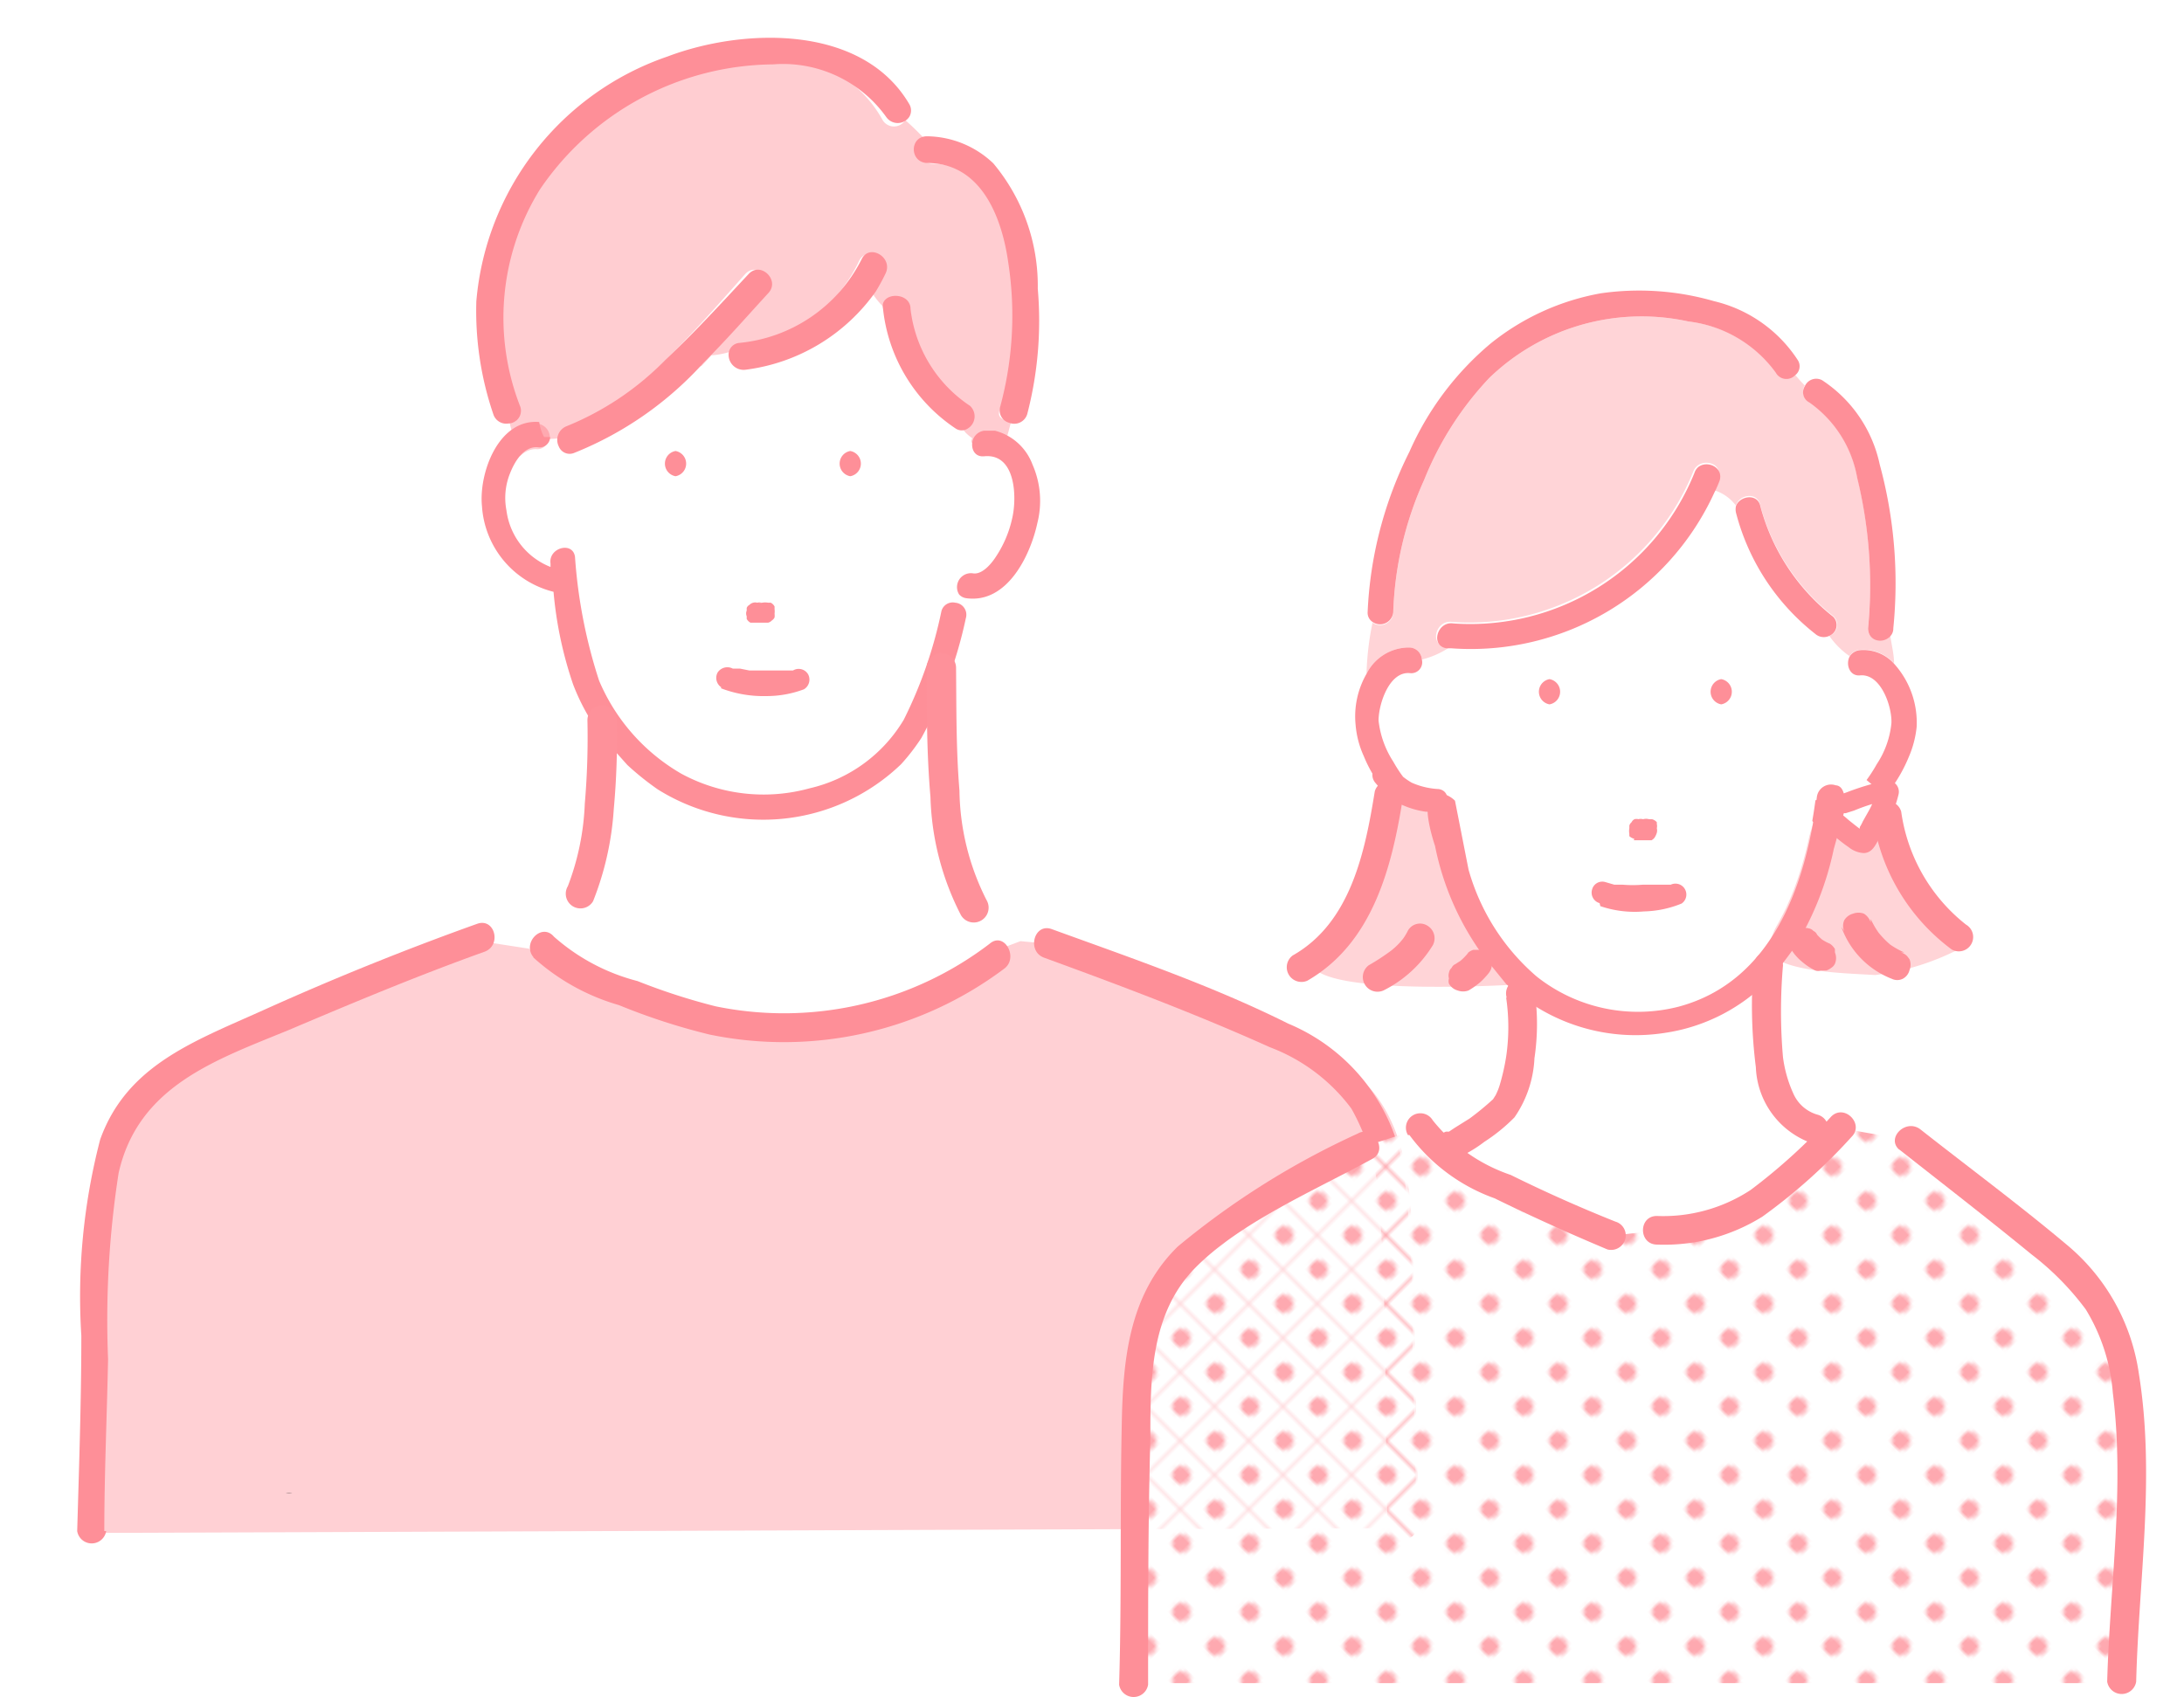<svg xmlns="http://www.w3.org/2000/svg" xmlns:xlink="http://www.w3.org/1999/xlink" viewBox="0 0 58 45.08"><defs><style>.cls-1{fill:none;}.cls-2{fill:#fff;}.cls-3{fill:#fea9b0;}.cls-4{fill:#ffd0d4;}.cls-5{fill:#fe8f98;}.cls-6{fill:#ffcdd1;}.cls-7{fill:#2e2e2e;}.cls-8{fill:#fe919a;}.cls-9{fill:url(#新規パターンスウォッチ_2);}.cls-10{fill:#ffd4d7;}.cls-11{fill:#fe929b;}</style><pattern id="新規パターンスウォッチ_2" data-name="新規パターンスウォッチ 2" width="12.5" height="12.5" patternTransform="matrix(0.07, -0.07, 0.07, 0.07, -143.31, 123.81)" patternUnits="userSpaceOnUse" viewBox="0 0 12.5 12.5"><rect class="cls-1" width="12.5" height="12.5"/><rect class="cls-2" width="12.5" height="12.5"/><circle class="cls-3" cx="6.25" cy="6.25" r="2.43"/></pattern></defs><g id="レイヤー_2" data-name="レイヤー 2"><g id="初期表示"><path class="cls-2" d="M16.37,19.45a10.46,10.46,0,0,0,2.47,1.85A6.55,6.55,0,0,0,22.18,21a11.42,11.42,0,0,0,2.39-2.14,1.84,1.84,0,0,0,.2-.78v2.8a14.18,14.18,0,0,0,.66,3.17,9.51,9.51,0,0,0,.83,1.07,5.25,5.25,0,0,1-1.49,1,7.63,7.63,0,0,1-3.05.87c-.61,0-3.62-.13-4.16-.5s-1.78-.71-1.95-.85-.94-.62-.94-.62,1-1.29,1-1.78.47-3.78.4-4.1S16.37,19.45,16.37,19.45Z"/><path class="cls-4" d="M2.28,40.72c.05-1.61.11-5.61.16-7.22s.14-3.15,1.1-4.3A6.45,6.45,0,0,1,6,27.61c1.76-.76,4.63-2,6.43-2.66l1.62.25c.64.83,3.93,1.86,4.45,2a9,9,0,0,0,7.33-1.72L27.1,25l1.4.13c1.82.67,3.63,1.4,5.41,2.18a6.35,6.35,0,0,1,2.5,1.63c1,1.17,1.07,2.85,1.11,4.39s.11,5.61.16,7.26Z"/><path class="cls-5" d="M14.16,25.43a5.76,5.76,0,0,0,2.28,1.27,16.81,16.81,0,0,0,2.4.78,9.75,9.75,0,0,0,7.83-1.75c.39-.29,0-1-.39-.66A9,9,0,0,1,19,26.73a16.65,16.65,0,0,1-2.07-.67,5.36,5.36,0,0,1-2.22-1.18c-.32-.38-.86.17-.54.55Z"/><path class="cls-6" d="M26.54,10.91a8.3,8.3,0,0,0,.37-3.56c-.17-1.23-.7-3-2.13-3-.47,0-.66-.63-.19-.62h0a7,7,0,0,0-.55-.54.35.35,0,0,1-.6,0,3.22,3.22,0,0,0-2.78-1.67,7.76,7.76,0,0,0-6.33,3.34,7.13,7.13,0,0,0-.65,6c.08.26.07.35-.14.37,0,.09.13.45.14.54.22,0,.13.25.12.43A4,4,0,0,0,15,11.88c-.08-.19-.17-.39.08-.48a7.62,7.62,0,0,0,2.55-1.79c.76-.74,1.46-1.54,2.16-2.33.32-.35.83.18.51.53-.54.6-1.24,1.32-1.83,1.94a3.11,3.11,0,0,0,.89-.25.3.3,0,0,1,.26-.29,4,4,0,0,0,3.19-2.27c.2-.43.82-.06.63.38a4.59,4.59,0,0,1-.26.49,1.93,1.93,0,0,0,.29.35c.1-.33.67-.27.71.14A3.66,3.66,0,0,0,25.76,11c.11.08,0,.17-.26.26A3.88,3.88,0,0,0,26,12c.05-.12.22-.11.38-.12a1,1,0,0,1,.3,0c0-.07.16-.61.17-.68C26.68,11.15,26.48,11.13,26.54,10.91Z"/><path class="cls-2" d="M26.11,12.11c-.29,0-.38-.26-.29-.47a1.33,1.33,0,0,1-.35-.36.28.28,0,0,1-.27,0,4.21,4.21,0,0,1-1.77-3,.28.28,0,0,1,0-.13,2.08,2.08,0,0,1-.27-.32A4.49,4.49,0,0,1,20,9.66a.37.37,0,0,1-.43-.38,2.25,2.25,0,0,1-.68.16,8.3,8.3,0,0,1-3.13,2.21.27.27,0,0,1-.37-.15,2.27,2.27,0,0,1-.83.16.29.29,0,0,1-.33.27c-.37,0-.61.38-.73.68a1.82,1.82,0,0,0-.1,1,1.88,1.88,0,0,0,1.17,1.51V15c-.06-.43.59-.61.65-.18a13.83,13.83,0,0,0,.64,3.32,5.21,5.21,0,0,0,2.18,2.5,4.6,4.6,0,0,0,3.41.4A4,4,0,0,0,24,19.21a12.05,12.05,0,0,0,1-2.92.31.31,0,0,1,.37-.23c0-.1.05-.19.07-.29a.37.37,0,0,1,.37-.56c.25,0,.5-.27.62-.46a3,3,0,0,0,.42-1C27,13.21,27,12,26.11,12.11Zm-8.17.54a.34.34,0,0,1,0-.67A.34.34,0,0,1,17.94,12.65Zm4.64,0a.34.34,0,0,1,0-.67A.34.34,0,0,1,22.58,12.65Z"/><path class="cls-5" d="M17.94,12.65a.34.34,0,0,0,0-.67A.34.34,0,0,0,17.94,12.65Z"/><path class="cls-5" d="M22.58,12.65a.34.34,0,0,0,0-.67A.34.34,0,0,0,22.58,12.65Z"/><path class="cls-3" d="M14.6,11.66a.37.37,0,0,0-.29-.4,1.11,1.11,0,0,0,.13.4Z"/><path class="cls-5" d="M24.47,19.6a11.6,11.6,0,0,0,1.18-3.18.32.32,0,0,0-.28-.41,4,4,0,0,1-.26.76,4,4,0,0,0,.26-.76.31.31,0,0,0-.37.23,11.76,11.76,0,0,1-1,2.88,3.94,3.94,0,0,1-2.5,1.82,4.59,4.59,0,0,1-3.41-.39,5.19,5.19,0,0,1-2.18-2.47,13.6,13.6,0,0,1-.64-3.29c-.06-.42-.71-.24-.65.18v.09a1.87,1.87,0,0,1-1.17-1.5,1.75,1.75,0,0,1,.1-1c.12-.3.36-.71.73-.68a.28.28,0,0,0,.33-.27h-.16l.05.09-.05-.09-.49,0,.49,0a1.17,1.17,0,0,1-.13-.4h0c-1.09-.09-1.61,1.37-1.52,2.24a2.51,2.51,0,0,0,1.9,2.27h0a10.37,10.37,0,0,0,.52,2.46A5.58,5.58,0,0,0,16,19.58l.66.74a7.43,7.43,0,0,0,.81.65,5.28,5.28,0,0,0,6.46-.67A5.4,5.4,0,0,0,24.47,19.6Z"/><path class="cls-5" d="M27.56,7.67a5.07,5.07,0,0,0-1.18-3.33,2.59,2.59,0,0,0-1.76-.72,4.51,4.51,0,0,1,.4.47,4.51,4.51,0,0,0-.4-.47h0c-.47,0-.47.69,0,.71,1.47,0,2,1.5,2.16,2.67a9.24,9.24,0,0,1-.22,3.81.34.34,0,0,0,.24.42,3.08,3.08,0,0,0,0-.53,3.08,3.08,0,0,1,0,.53.36.36,0,0,0,.48-.23A9.85,9.85,0,0,0,27.56,7.67Z"/><path class="cls-5" d="M24.15,2.77C22.91.65,19.77.73,17.73,1.5A7.55,7.55,0,0,0,12.65,8a8.5,8.5,0,0,0,.45,3,.36.36,0,0,0,.4.25c0-.24,0-.49,0-.73,0,.24,0,.49,0,.73a.34.34,0,0,0,.32-.44,6.47,6.47,0,0,1,.52-5.78,7.56,7.56,0,0,1,6.19-3.32,3.37,3.37,0,0,1,3,1.39.37.37,0,0,0,.62,0l-.38-.29.38.29A.33.33,0,0,0,24.15,2.77Z"/><path class="cls-5" d="M25.76,10.78A3.58,3.58,0,0,1,24.18,8.2c0-.4-.63-.45-.73-.14.21.21.45.39.64.62-.19-.23-.43-.41-.64-.62a.32.32,0,0,0,0,.14,4.38,4.38,0,0,0,1.94,3.19.29.29,0,0,0,.3,0,5.81,5.81,0,0,1-.4-.7,5.81,5.81,0,0,0,.4.7A.38.38,0,0,0,25.76,10.78Z"/><path class="cls-5" d="M22.88,6.89a4.07,4.07,0,0,1-3.26,2.22.31.31,0,0,0-.27.29,1.33,1.33,0,0,0,.39-.24,1.33,1.33,0,0,1-.39.24.4.4,0,0,0,.46.42,5,5,0,0,0,3.45-2.08,1.74,1.74,0,0,1-.18-.33,1.74,1.74,0,0,0,.18.33,5.42,5.42,0,0,0,.26-.48C23.72,6.83,23.08,6.46,22.88,6.89Z"/><path class="cls-5" d="M19.88,7.28c-.72.77-1.44,1.56-2.21,2.28a7.71,7.71,0,0,1-2.62,1.76.39.39,0,0,0-.21.54,1.05,1.05,0,0,0,.39-.31,1.05,1.05,0,0,1-.39.31.31.31,0,0,0,.41.17,9.25,9.25,0,0,0,3.44-2.4c-.22,0-.43,0-.64,0,.21,0,.42,0,.64,0,.6-.6,1.16-1.24,1.71-1.84C20.73,7.45,20.2,6.93,19.88,7.28Z"/><path class="cls-5" d="M27.42,12.34a1.45,1.45,0,0,0-1-.9,1.19,1.19,0,0,1-.13.25,1.19,1.19,0,0,0,.13-.25h-.28a.37.37,0,0,0-.29.21.79.79,0,0,0,.3.12.79.79,0,0,1-.3-.12c-.09.21,0,.5.29.47.84-.08.87,1.1.74,1.65a3,3,0,0,1-.42,1c-.12.19-.37.5-.62.46a.37.37,0,0,0-.37.56,1.55,1.55,0,0,0,.07-.23,1.55,1.55,0,0,1-.07.23.31.31,0,0,0,.19.1c1.08.15,1.7-1.12,1.89-2A2.4,2.4,0,0,0,27.42,12.34Z"/><path class="cls-7" d="M7.76,39.66H7.59A.49.49,0,0,0,7.76,39.66Z"/><path class="cls-5" d="M20,16.54l0,0,.09,0h.07l.14,0,.1,0h0a.21.21,0,0,0,.1-.06.19.19,0,0,0,.07-.08.42.42,0,0,0,0-.1.49.49,0,0,0,0-.12l0-.07a.24.24,0,0,0-.1-.1l-.07,0a.43.43,0,0,0-.16,0h0a.32.32,0,0,1-.09,0l.07,0,0,0a.2.2,0,0,0-.11,0,.2.2,0,0,0-.11,0,.21.21,0,0,0-.1.06.14.14,0,0,0-.07.08l0,.07a.19.19,0,0,0,0,.15l0,.07a.24.24,0,0,0,.1.1Z"/><path class="cls-5" d="M19.14,18.28a3.15,3.15,0,0,0,1.21.21,2.83,2.83,0,0,0,1-.18.3.3,0,0,0,.11-.4.29.29,0,0,0-.4-.1c.07,0,0,0,0,0l-.09,0-.2,0s-.08,0,0,0,0,0,0,0H19.9c-.09,0,0,0,0,0l-.25-.05-.13,0h-.06a.31.31,0,0,0-.4.1.3.3,0,0,0,.1.4Z"/><path class="cls-5" d="M2.77,40.67c0-1.52.07-3.05.1-4.57a25.42,25.42,0,0,1,.28-4.94c.52-2.31,2.57-3,4.52-3.8,1.72-.73,3.44-1.45,5.2-2.08.46-.17.27-.91-.2-.74C10.74,25.23,8.84,26,7,26.83s-3.63,1.46-4.34,3.44a16.55,16.55,0,0,0-.5,5.21c0,1.73-.06,3.46-.11,5.19a.39.39,0,0,0,.77,0Z"/><path class="cls-5" d="M37.61,40.52c0-1.53-.06-3.06-.1-4.59a34,34,0,0,0-.22-4.74,5.08,5.08,0,0,0-3.08-4c-2-1-4.16-1.74-6.28-2.51-.47-.17-.67.59-.2.76,2,.73,4,1.48,6,2.38a4.81,4.81,0,0,1,2.16,1.63,6,6,0,0,1,.76,2.83c.19,2.74.12,5.5.2,8.24,0,.5.8.5.78,0Z"/><path class="cls-8" d="M15.6,19.13a20.58,20.58,0,0,1-.07,2.22,6.84,6.84,0,0,1-.45,2.19.39.39,0,1,0,.67.4,8,8,0,0,0,.55-2.45,20.76,20.76,0,0,0,.08-2.36.39.39,0,0,0-.78,0Z"/><path class="cls-8" d="M24.61,17.72c0,1.15,0,2.3.1,3.45a7.28,7.28,0,0,0,.81,3.14.39.39,0,0,0,.68-.4A6.6,6.6,0,0,1,25.48,21c-.09-1.09-.08-2.18-.09-3.26a.39.39,0,0,0-.78,0Z"/><path class="cls-2" d="M40.28,25.79a13.37,13.37,0,0,1,.11,2.39,3.87,3.87,0,0,1-1.16,1.95,1.19,1.19,0,0,0-.55.55,28,28,0,0,1,3.66,1.7c.7.64,1.56.44,2.55.22a12.89,12.89,0,0,0,3.6-2.34c.06-.16-.88-.33-1.07-.88a12.2,12.2,0,0,1-.63-3c.05-.63.27-1.1-.44-.35s-.3,1.12-1.54,1.2-1.48.39-2.12.11S40.39,26.28,40.28,25.79Z"/><path class="cls-9" d="M30.1,41.5l.08-3.68a7.28,7.28,0,0,1,.76-3.73,7.13,7.13,0,0,1,2.71-2.19l2.62-1.46,1.5-.48a3.3,3.3,0,0,0,1.47,1.21c1.18.61,2.38,1.16,3.61,1.65l1.2-.14a4.55,4.55,0,0,0,2.75-.78,9.3,9.3,0,0,0,1.21-1l.94-.92,1.76.31,3,2.43A7.29,7.29,0,0,1,56,35.08a5.59,5.59,0,0,1,.42,1.54,22.56,22.56,0,0,1,.22,5.57l-.3,2.52H30.1Z"/><path class="cls-10" d="M34.82,25.58c0-.17,1.33-1.27,1.46-1.67s.82-3,.82-3a6.29,6.29,0,0,1,.66.55,4.38,4.38,0,0,1,.65.62c.19.27.22,0,.31.51a5.3,5.3,0,0,0,.41,1.56,3.87,3.87,0,0,0,.56.84l.15.26.65.89S35,26.51,34.82,25.58Z"/><path class="cls-5" d="M34.72,26.05c1.73-1,2.24-3,2.53-4.82a.39.39,0,0,0-.27-.47.38.38,0,0,0-.47.26c-.26,1.61-.64,3.49-2.18,4.36a.39.39,0,0,0,.39.67Z"/><path class="cls-5" d="M37.39,24.72a1.53,1.53,0,0,1-.17.27l.06-.08a1.85,1.85,0,0,1-.4.39l.08-.06a5.81,5.81,0,0,1-.61.4.39.39,0,0,0,.39.67,3.23,3.23,0,0,0,1.31-1.2.39.39,0,0,0-.14-.52.37.37,0,0,0-.52.13Z"/><path class="cls-5" d="M39,25.3a1.6,1.6,0,0,1-.26.26l.08-.06-.17.11a.19.19,0,0,0-.1.1.21.21,0,0,0-.07.13.26.26,0,0,0,0,.15.24.24,0,0,0,0,.14.38.38,0,0,0,.23.18.42.42,0,0,0,.29,0,2.18,2.18,0,0,0,.31-.22,2,2,0,0,0,.2-.21.5.5,0,0,0,.08-.12.39.39,0,0,0,0-.3.37.37,0,0,0-.35-.23h-.11a.42.42,0,0,0-.17.1Z"/><path class="cls-10" d="M46.93,25.18s.74-1.79.91-2.34.39-1.18.39-1.18a5.38,5.38,0,0,0,.91.7c.21.06.25.12.48.05s0-.3.34-.32a14.32,14.32,0,0,0,1.37,2.54,8.35,8.35,0,0,1,.83.51,6.72,6.72,0,0,1-2.36.76C49,25.85,47.09,25.82,46.93,25.18Z"/><path class="cls-5" d="M48.9,24.62A2.31,2.31,0,0,0,50.24,26a.33.33,0,0,0,.29,0,.35.35,0,0,0,.18-.23.38.38,0,0,0,0-.29l-.06-.08a.37.37,0,0,0-.17-.1h0l.09,0a2.3,2.3,0,0,1-.43-.25l.08.06a2.38,2.38,0,0,1-.35-.36l.06.08a2.22,2.22,0,0,1-.25-.42l0,.09v0a.44.44,0,0,0-.18-.23.41.41,0,0,0-.29,0,.39.39,0,0,0-.23.17.35.35,0,0,0,0,.3Z"/><path class="cls-5" d="M47.58,25.24a1.38,1.38,0,0,0,.28.31,1.63,1.63,0,0,0,.35.23.23.23,0,0,0,.14,0h.15a.4.4,0,0,0,.13-.07.26.26,0,0,0,.1-.11.39.39,0,0,0,0-.3l0-.09a.44.44,0,0,0-.13-.14,1.23,1.23,0,0,1-.25-.14l.08.06a1.25,1.25,0,0,1-.23-.23l.06.08,0,0a.18.18,0,0,0-.1-.11.21.21,0,0,0-.13-.07.26.26,0,0,0-.15,0,.24.24,0,0,0-.14,0,.38.38,0,0,0-.18.23v.1a.41.41,0,0,0,0,.19Z"/><path class="cls-5" d="M48.41,21.76a2.51,2.51,0,0,0,.46-.16l.05,0,.1,0,.22-.07a5.1,5.1,0,0,1,1-.3l-.36-.35a2.55,2.55,0,0,1-.23.62l-.18.32a1.09,1.09,0,0,1-.08.15l0,.08,0,0s0,0,0,0l.14,0s.09,0,0,0l-.07,0a.57.57,0,0,1-.13-.08l-.09-.07,0,0-.15-.12a2.87,2.87,0,0,0-.61-.42.29.29,0,0,0-.4.1.3.3,0,0,0,.11.4,2,2,0,0,1,.31.19l0,0,.09.07.16.12c.11.09.22.18.34.26a.7.7,0,0,0,.4.16c.22,0,.31-.2.4-.36l.2-.37a3.13,3.13,0,0,0,.33-.83.3.3,0,0,0-.36-.36,6.78,6.78,0,0,0-1,.3l-.42.15-.1,0h0l-.1,0a.76.76,0,0,1-.2.06.28.28,0,0,0-.2.35.29.29,0,0,0,.35.21Z"/><path class="cls-5" d="M49.75,21.79a5.3,5.3,0,0,0,2.08,3.43.38.38,0,0,0,.38-.66,4.63,4.63,0,0,1-1.72-3,.38.38,0,0,0-.74.21Z"/><path class="cls-2" d="M49.4,18c-.3,0-.39-.29-.28-.5a2.13,2.13,0,0,1-.54-.54.34.34,0,0,1-.37-.05,6,6,0,0,1-2.11-3.23.43.43,0,0,1,0-.16,1.14,1.14,0,0,0-.62-.42,7.11,7.11,0,0,1-7,4.14,2.34,2.34,0,0,1-.74.33.29.29,0,0,1-.32.36c-.55-.05-.85.83-.83,1.26A2.51,2.51,0,0,0,37,20.23a3.88,3.88,0,0,0,.25.39c.08,0,.11.26.19.26.32,0,.35.21.6.32s.44-.09.45.11A6.65,6.65,0,0,0,39,23.1a5.81,5.81,0,0,0,1.79,2.79,4.33,4.33,0,0,0,3.77.8c2.5-.67,3.39-3.27,3.67-5.57,0-.27.43-.13.62-.06a1.84,1.84,0,0,1,.41-.16c.22-.09.26-.08.36-.17a3.87,3.87,0,0,0,.27-.42,2.39,2.39,0,0,0,.39-1.09C50.25,18.78,50,17.9,49.4,18Zm-8.25.76a.34.34,0,0,1,0-.67A.34.34,0,0,1,41.15,18.71Zm4.56,0a.34.34,0,0,1,0-.67A.34.34,0,0,1,45.71,18.71Z"/><path class="cls-10" d="M38.38,17.18c-.43-.07-.24-.72.18-.66a6.42,6.42,0,0,0,6.41-4c.16-.4.82-.23.65.17a3.09,3.09,0,0,1-.14.32,1.14,1.14,0,0,1,.62.42c.09-.3.58-.38.65,0a5.54,5.54,0,0,0,1.93,2.93.31.31,0,0,1-.1.53,2.13,2.13,0,0,0,.54.54.36.36,0,0,1,.28-.17,1.09,1.09,0,0,1,.9.36c0-.25-.07-.5-.1-.74-.19.21-.62.14-.59-.21a12,12,0,0,0-.29-4,3.1,3.1,0,0,0-1.27-2,.3.3,0,0,1-.12-.43,3.58,3.58,0,0,1-.26-.29.32.32,0,0,1-.51-.07,3.35,3.35,0,0,0-2.32-1.34,5.82,5.82,0,0,0-5.29,1.5,8.58,8.58,0,0,0-1.73,2.71A9.25,9.25,0,0,0,37,16.28a.35.35,0,0,1-.55.26,7.66,7.66,0,0,0-.16,1.36,1.26,1.26,0,0,1,1.15-.7.34.34,0,0,1,.32.32,2.34,2.34,0,0,0,.74-.33Z"/><path class="cls-5" d="M41.15,18.71a.34.34,0,0,0,0-.67A.34.34,0,0,0,41.15,18.71Z"/><path class="cls-5" d="M45.71,18.71a.34.34,0,0,0,0-.67A.34.34,0,0,0,45.71,18.71Z"/><path class="cls-5" d="M37.25,20.62a3.88,3.88,0,0,1-.25-.39,2.51,2.51,0,0,1-.39-1.09c0-.43.28-1.31.83-1.26a.29.29,0,0,0,.32-.36,5.09,5.09,0,0,1-.68.12,5.09,5.09,0,0,0,.68-.12.34.34,0,0,0-.32-.32,1.26,1.26,0,0,0-1.15.7c0,.43,0,.87,0,1.29,0-.42,0-.86,0-1.29A2.27,2.27,0,0,0,36,19.25a2.49,2.49,0,0,0,.22.84q0-.45,0-.9,0,.45,0,.9a3.43,3.43,0,0,0,.45.79l.08.1M40,26.14l.19.16a5,5,0,0,0,4,1.14A4.84,4.84,0,0,0,47,26a9.4,9.4,0,0,0,.7-.9,8.21,8.21,0,0,0,1-2.55s.28-1,.28-1,.1-.67-.23-.69a.38.38,0,0,0-.5.31c-.28,2.3-1.17,4.9-3.67,5.57a4.33,4.33,0,0,1-3.77-.8A5.81,5.81,0,0,1,39,23.1l-.36-1.83s-.3-.32-.61-.12.08,1.32.08,1.32a7.37,7.37,0,0,0,1.29,2.93Zm10.07-5,.12-.15a4,4,0,0,0,.5-.88,6,6,0,0,0-.16-.93,6,6,0,0,1,.16.93,2.7,2.7,0,0,0,.21-.8,2.33,2.33,0,0,0-.6-1.68l0,.27,0-.27a1.09,1.09,0,0,0-.9-.36.36.36,0,0,0-.28.17,1.72,1.72,0,0,0,.53.25,1.72,1.72,0,0,1-.53-.25c-.11.21,0,.53.28.5.55-.05.85.83.83,1.27a2.39,2.39,0,0,1-.39,1.09,3.87,3.87,0,0,1-.27.42"/><path class="cls-5" d="M49.92,12.34a3.56,3.56,0,0,0-1.53-2.24.33.33,0,0,0-.46.16,1.72,1.72,0,0,0,.37.28,1.72,1.72,0,0,1-.37-.28.3.3,0,0,0,.12.43,3.1,3.1,0,0,1,1.27,2,12,12,0,0,1,.29,4c0,.35.4.42.59.21a7.45,7.45,0,0,1-.07-.95,7.45,7.45,0,0,0,.07.95.29.29,0,0,0,.08-.21A12,12,0,0,0,49.92,12.34Z"/><path class="cls-5" d="M48.68,16.38a5.54,5.54,0,0,1-1.93-2.93c-.07-.36-.56-.28-.65,0,.21.24.39.53.58.72-.19-.19-.37-.48-.58-.72a.43.43,0,0,0,0,.16,6,6,0,0,0,2.11,3.23.34.34,0,0,0,.37.05,2.75,2.75,0,0,1-.35-.63,2.75,2.75,0,0,0,.35.63A.31.31,0,0,0,48.68,16.38Z"/><path class="cls-5" d="M45,12.56a6.42,6.42,0,0,1-6.41,4c-.42-.06-.61.59-.18.66h.12a2.76,2.76,0,0,0,.27-.23,2.76,2.76,0,0,1-.27.23,7.11,7.11,0,0,0,7-4.14.79.79,0,0,0-.22,0,.79.79,0,0,1,.22,0,3.09,3.09,0,0,0,.14-.32C45.79,12.33,45.13,12.16,45,12.56Z"/><path class="cls-5" d="M47.74,9.56A3.66,3.66,0,0,0,45.52,8a7.17,7.17,0,0,0-3-.21,6.47,6.47,0,0,0-2.94,1.34A7.92,7.92,0,0,0,37.43,12a10.48,10.48,0,0,0-1.11,4.26.29.29,0,0,0,.13.26,5.57,5.57,0,0,1,.22-.8,5.57,5.57,0,0,0-.22.8.35.35,0,0,0,.55-.26,9.25,9.25,0,0,1,.82-3.51,8.58,8.58,0,0,1,1.73-2.71,5.82,5.82,0,0,1,5.29-1.5A3.35,3.35,0,0,1,47.16,9.9a.32.32,0,0,0,.51.07,2.34,2.34,0,0,0-.32-.31,2.34,2.34,0,0,1,.32.31A.3.3,0,0,0,47.74,9.56Z"/><path class="cls-11" d="M36.75,20.57a1.67,1.67,0,0,0,.89.62l.21,0,.27,0"/><path class="cls-5" d="M36.53,20.8a2.42,2.42,0,0,0,.64.55,2.34,2.34,0,0,0,.87.23c.4.06.57-.55.17-.62a2,2,0,0,1-.72-.17,1.78,1.78,0,0,1-.51-.44c-.27-.32-.72.14-.45.45Z"/><path class="cls-5" d="M43.39,22.32l.06,0h.14l.14,0,.13,0a.27.27,0,0,0,.08-.07.47.47,0,0,0,.05-.1A.24.24,0,0,0,44,22a.23.23,0,0,0,0-.11l0-.05a.26.26,0,0,0-.13-.08h-.08a.28.28,0,0,0-.15,0h0l.07,0-.08,0h.07l-.07,0a.24.24,0,0,0-.12,0,.19.19,0,0,0-.1,0,.16.16,0,0,0-.08.08.18.18,0,0,0-.06.09V22a.42.42,0,0,0,0,.15l0,.06a.27.27,0,0,0,.13.07Z"/><path class="cls-5" d="M42.5,24.07a2.83,2.83,0,0,0,1.16.14,2.79,2.79,0,0,0,1-.21.29.29,0,0,0-.29-.5h0l-.08,0-.2,0-.12,0h-.08l-.26,0a3.25,3.25,0,0,1-.54,0s-.07,0,0,0H43l-.13,0-.24-.07a.28.28,0,0,0-.35.2.29.29,0,0,0,.2.36Z"/><path class="cls-5" d="M40,26.51a5.37,5.37,0,0,1,0,1.55,5.77,5.77,0,0,1-.16.72,1.66,1.66,0,0,1-.12.31l-.07.11c.06-.09,0,0,0,0a7.64,7.64,0,0,1-.62.51l-.4.25-.15.1-.08,0c-.07,0,.07,0,0,0-.47.16-.27.9.2.74a3.49,3.49,0,0,0,.82-.47,4.63,4.63,0,0,0,.8-.65,3,3,0,0,0,.53-1.57,6.16,6.16,0,0,0,0-1.82.39.39,0,0,0-.47-.27.38.38,0,0,0-.27.47Z"/><path class="cls-5" d="M46.57,25.62a13.12,13.12,0,0,0,.06,2.73,2.23,2.23,0,0,0,1.44,2,.38.38,0,0,0,.2-.74,1,1,0,0,1-.63-.53,3.37,3.37,0,0,1-.29-1,14.09,14.09,0,0,1,0-2.43c0-.5-.75-.5-.77,0Z"/><path class="cls-5" d="M37.43,30.15a4.83,4.83,0,0,0,2.26,1.68c1,.49,2,.94,3,1.36a.39.39,0,0,0,.47-.27.38.38,0,0,0-.26-.47c-.95-.38-1.87-.79-2.78-1.24a4.5,4.5,0,0,1-2.07-1.45.38.38,0,0,0-.66.39Z"/><path class="cls-5" d="M44,33.06a4.93,4.93,0,0,0,2.8-.74,14.91,14.91,0,0,0,2.37-2.12c.35-.34-.19-.89-.54-.54a15.19,15.19,0,0,1-2.14,1.95A4.23,4.23,0,0,1,44,32.3c-.49,0-.49.75,0,.76Z"/><path class="cls-5" d="M30.49,44.71c0-2.17,0-4.34.06-6.51,0-1.58,0-3.31,1.19-4.52s3.16-2.05,4.71-2.9c.43-.24,0-.9-.39-.67a21.34,21.34,0,0,0-4.78,3c-1.3,1.27-1.46,3-1.49,4.75-.05,2.3,0,4.59-.07,6.89a.39.39,0,0,0,.77,0Z"/><path class="cls-5" d="M50.42,30.52c1.18.93,2.37,1.85,3.53,2.8a7.38,7.38,0,0,1,1.44,1.46A5,5,0,0,1,56.11,37c.32,2.54-.08,5.13-.15,7.67a.39.39,0,0,0,.77,0c.07-2.72.51-5.48.07-8.19a5.45,5.45,0,0,0-1.93-3.43C53.62,32,52.27,31,51,30c-.39-.3-.93.24-.55.55Z"/><rect class="cls-1" width="58" height="45"/></g></g></svg>